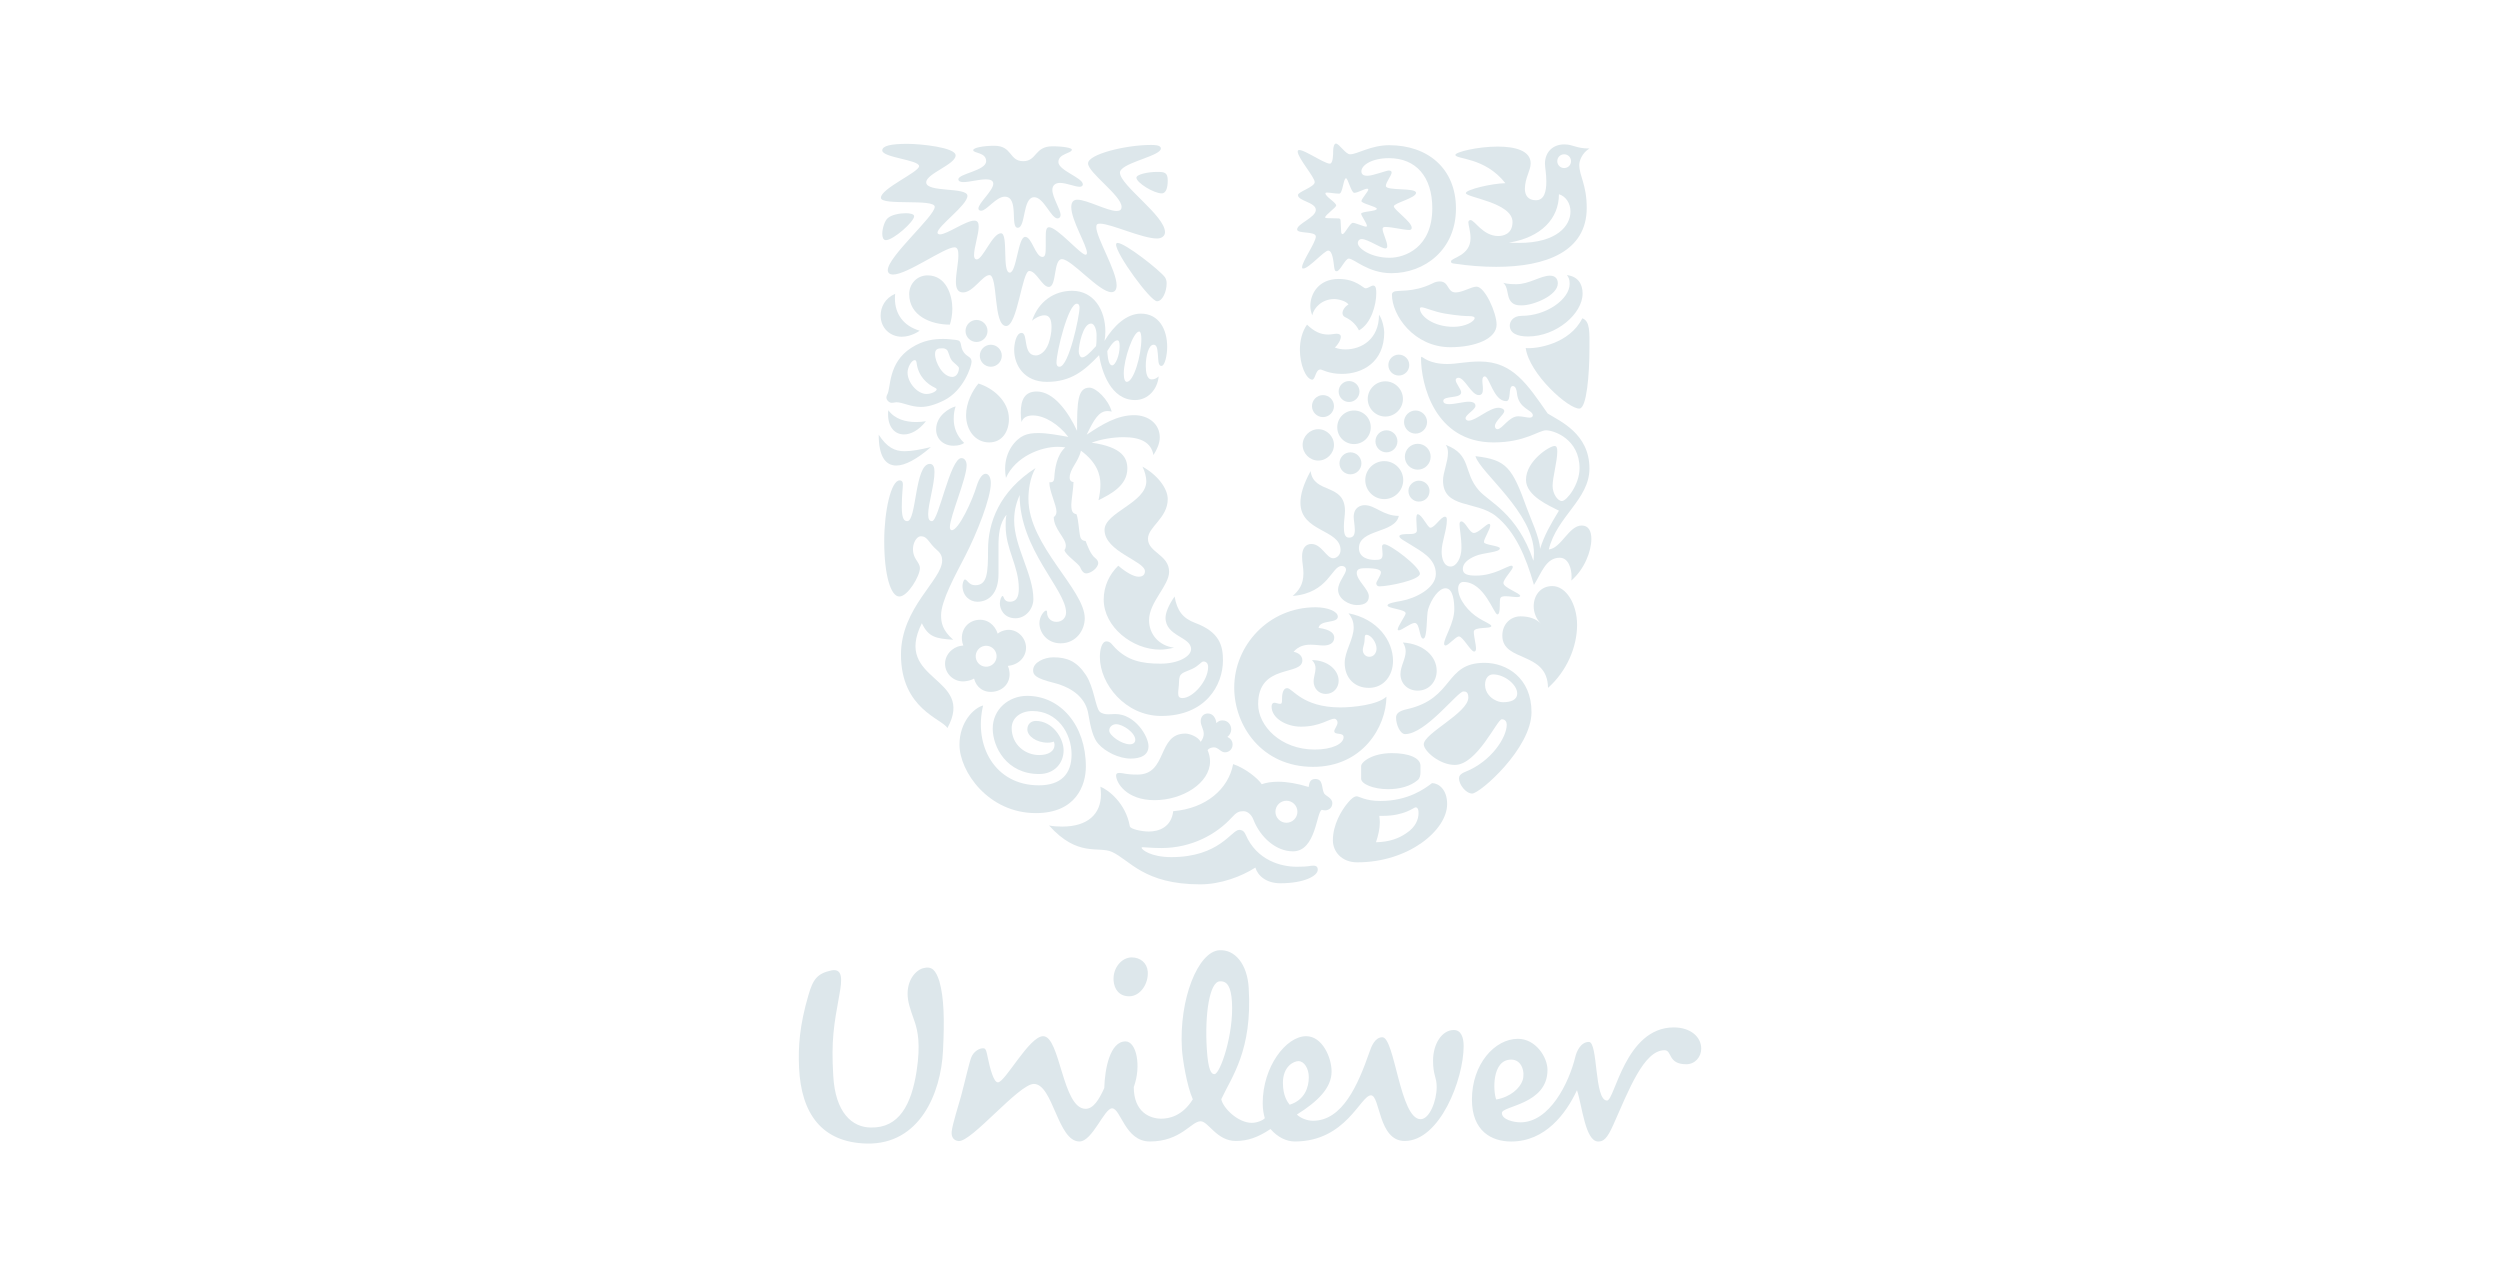 <svg width="180" height="92" viewBox="0 0 180 92" fill="none" xmlns="http://www.w3.org/2000/svg">
<path d="M65.881 73.639C65.775 73.299 65.464 72.536 65.38 71.973C65.193 70.725 65.844 69.904 66.442 69.716C67.113 69.528 67.376 69.866 67.635 70.65C67.971 71.845 68.008 73.411 67.896 75.653C67.749 78.715 66.219 82.413 62.417 82.336C59.136 82.264 57.684 80.135 57.533 76.886C57.461 75.355 57.571 73.824 58.204 71.66C58.54 70.5 58.839 70.088 59.881 69.866C60.7 69.716 60.627 70.574 60.441 71.585C60.033 73.824 59.843 74.906 59.994 77.446C60.14 80.135 61.373 81.181 62.715 81.181C64.729 81.22 65.623 79.54 65.997 77.11C66.293 75.169 66.07 74.235 65.881 73.639ZM108.807 76.291C109.591 76.291 109.816 77.219 109.628 77.782C109.441 78.341 108.771 78.979 107.728 79.165C107.503 78.603 107.391 76.291 108.807 76.291ZM94.234 77.556C94.234 76.924 93.896 76.401 93.49 76.401C93.15 76.401 92.37 76.773 92.37 77.968C92.37 78.905 92.702 79.349 92.855 79.54C93.933 79.202 94.234 78.303 94.234 77.556ZM82.637 69.94C82.585 69.341 82.116 68.933 81.482 68.933C80.774 68.933 80.108 69.677 80.179 70.611C80.224 71.227 80.587 71.733 81.299 71.733C82.116 71.734 82.712 70.8 82.637 69.94ZM88.7 72.133C88.635 71.089 88.383 70.618 87.823 70.656C87.081 70.701 86.737 73.041 86.889 75.5C86.986 77.105 87.224 77.352 87.447 77.337C87.857 77.312 88.843 74.445 88.7 72.133ZM113.43 76.064C112.968 77.984 111.567 80.808 109.477 80.808C108.993 80.808 108.136 80.62 108.136 80.135C108.136 79.612 111.419 79.54 111.419 77.036C111.419 76.104 110.562 74.795 109.293 74.795C107.616 74.795 105.979 76.626 105.979 79.165C105.979 81.441 107.391 82.189 108.807 82.189C111.269 82.189 112.76 80.171 113.543 78.492C113.917 79.612 114.137 82.189 115.073 82.189C115.444 82.189 115.707 82.001 116.154 80.995C117.27 78.491 118.353 75.616 119.845 75.616C120.402 75.616 120.068 76.626 121.41 76.626C122.042 76.626 122.488 76.104 122.488 75.503C122.488 74.644 121.706 73.974 120.514 73.974C117.009 73.974 116.266 79.24 115.706 79.24C114.774 79.24 115.072 75.019 114.4 75.019C113.803 75.019 113.51 75.731 113.43 76.064ZM83.607 80.545C84.166 80.545 85.127 80.363 85.883 79.15C85.451 78.188 85.142 76.244 85.099 75.536C84.877 71.916 86.269 68.511 87.793 68.417C88.911 68.349 89.805 69.408 89.907 71.125C90.182 75.635 88.683 77.518 87.932 79.143C88.058 79.773 89.125 80.845 90.132 80.845C90.503 80.845 90.953 80.658 91.066 80.507C90.991 80.247 90.915 79.911 90.915 79.424C90.915 76.81 92.593 74.606 94.047 74.606C95.203 74.606 95.874 76.137 95.874 77.147C95.874 78.34 94.866 79.313 93.376 80.247C93.638 80.507 94.12 80.695 94.532 80.695C96.659 80.695 97.772 78.118 98.596 75.764C98.744 75.315 99.007 74.682 99.528 74.682C100.422 74.682 100.797 80.582 102.284 80.582C102.92 80.582 103.441 79.274 103.441 78.268C103.441 77.521 103.18 77.446 103.18 76.363C103.18 75.169 103.814 74.161 104.673 74.161C105.195 74.161 105.383 74.682 105.383 75.315C105.383 77.706 103.666 82.15 101.134 82.15C99.23 82.15 99.378 78.864 98.708 78.864C97.959 78.864 96.915 82.187 93.228 82.187C92.629 82.187 91.996 81.889 91.476 81.29C90.582 81.889 89.834 82.15 88.977 82.15C87.599 82.15 87.001 80.731 86.443 80.731C85.771 80.731 85.028 82.187 82.788 82.187C80.999 82.187 80.701 79.8 80.068 79.8C79.508 79.8 78.651 82.187 77.719 82.187C76.151 82.187 75.819 78.043 74.437 78.043C73.356 78.043 69.94 82.252 69.013 82.156C68.64 82.117 68.483 81.838 68.523 81.464C68.575 80.948 69.019 79.564 69.199 78.91C69.501 77.775 69.777 76.53 69.932 76.133C70.085 75.733 70.499 75.447 70.831 75.478C70.999 75.494 71.049 75.806 71.101 76.065C71.289 76.988 71.552 77.93 71.848 77.93C72.372 77.93 74.102 74.606 75.108 74.606C76.34 74.606 76.487 79.835 78.164 79.835C78.725 79.835 79.136 79.164 79.508 78.34C79.546 76.956 79.918 74.981 81.037 74.981C81.82 74.981 82.193 76.735 81.632 78.268C81.631 80.096 82.823 80.545 83.607 80.545Z" fill="#DDE7EB"/>
<path d="M109.574 21.987C109.297 21.987 108.901 21.987 108.683 21.552C108.504 21.195 108.565 20.619 108.228 20.362C108.565 20.461 108.92 20.461 109.197 20.461C110.089 20.461 110.94 19.847 111.594 19.847C112.025 19.847 112.163 20.124 112.163 20.401C112.164 21.274 110.406 21.987 109.574 21.987ZM110.009 24.226C112.064 24.226 113.947 22.581 113.947 21.135C113.947 20.461 113.629 19.907 112.818 19.807C112.956 19.986 113.015 20.124 113.015 20.441C113.015 21.532 111.357 22.741 109.555 22.741C108.901 22.741 108.703 23.195 108.703 23.433C108.703 23.989 109.238 24.226 110.009 24.226ZM109.851 25.058C110.109 26.94 112.956 29.477 113.727 29.417C114.243 29.374 114.441 26.96 114.441 25.058C114.441 23.969 114.501 23.116 113.926 22.918C113.015 24.761 110.624 25.138 109.851 25.058Z" fill="#DDE7EB"/>
<path d="M65.325 37.522C65.996 37.522 65.858 33.4 66.946 33.4C67.204 33.4 67.283 33.657 67.283 33.974C67.283 34.905 66.828 36.273 66.828 37.026C66.828 37.402 66.927 37.522 67.105 37.522C67.58 37.522 68.411 32.983 69.222 32.983C69.479 32.983 69.597 33.241 69.597 33.499C69.597 34.45 68.391 37.184 68.391 37.957C68.391 38.076 68.43 38.174 68.53 38.174C69.025 38.174 70.013 36.035 70.329 34.965C70.507 34.41 70.745 34.112 70.963 34.112C71.16 34.112 71.339 34.331 71.339 34.787C71.339 35.856 70.349 38.373 69.479 40.058C68.807 41.365 67.758 43.246 67.758 44.297C67.758 44.832 67.856 45.386 68.628 46.06C67.362 45.981 66.848 45.863 66.373 44.872C64.256 49.092 70.27 48.677 68.213 52.42C67.836 51.748 64.87 51.054 64.87 47.131C64.87 43.743 67.836 41.761 67.836 40.355C67.836 40.078 67.739 39.84 67.481 39.622C66.828 39.066 66.808 38.612 66.294 38.612C65.919 38.612 65.462 39.483 65.937 40.256C66.096 40.514 66.234 40.672 66.234 40.91C66.234 41.464 65.363 42.949 64.751 42.949C64.137 42.949 63.664 41.426 63.664 38.968C63.664 36.787 64.157 34.589 64.771 34.589C64.948 34.589 65.008 34.708 65.008 34.867C65.008 35.124 64.929 35.639 64.929 36.511C64.929 37.442 65.147 37.522 65.325 37.522Z" fill="#DDE7EB"/>
<path d="M70.368 43.326C71.2 43.326 71.891 42.711 71.891 41.346V39.324C71.891 38.551 71.951 37.68 72.466 37.065C72.406 37.323 72.406 37.6 72.406 37.858C72.406 39.562 73.355 40.732 73.355 42.376C73.355 42.989 73.177 43.327 72.703 43.327C72.248 43.327 72.288 42.911 72.188 42.911C72.109 42.911 71.99 43.168 71.99 43.446C71.99 43.862 72.287 44.515 73.118 44.515C73.83 44.515 74.403 43.862 74.403 43.129C74.403 41.347 73.019 39.364 73.019 37.462C73.019 36.63 73.236 36.076 73.414 35.639C73.414 39.582 76.757 42.455 76.757 44.099C76.757 44.476 76.48 44.774 76.065 44.774C75.61 44.774 75.392 44.416 75.392 44.138C75.392 44 75.372 43.96 75.313 43.96C75.195 43.96 74.838 44.357 74.838 44.873C74.838 45.526 75.372 46.319 76.361 46.319C77.488 46.319 78.102 45.367 78.102 44.515C78.102 42.436 74.047 39.285 74.047 35.917C74.047 35.342 74.144 34.41 74.561 33.698C71.95 35.381 71.139 37.621 71.139 39.582C71.139 41.287 71.08 42.137 70.21 42.137C69.754 42.137 69.636 41.722 69.477 41.722C69.359 41.722 69.299 42.079 69.299 42.177C69.3 42.91 69.835 43.326 70.368 43.326Z" fill="#DDE7EB"/>
<path d="M100.338 21.016C100.589 20.847 101.704 21.115 103.146 20.401C103.323 20.303 103.502 20.264 103.66 20.264C104.353 20.264 104.175 21.055 104.809 21.055C105.302 21.055 105.937 20.639 106.313 20.639C106.903 20.639 107.754 22.502 107.754 23.374C107.754 24.384 106.234 24.999 104.432 24.999C101.803 24.999 100.219 22.701 100.219 21.214C100.219 21.095 100.279 21.055 100.338 21.016ZM104.65 23.532C105.521 23.532 106.174 23.136 106.174 22.898C106.174 22.82 106.056 22.76 105.798 22.76C105.541 22.76 105.026 22.741 104.056 22.581C103.224 22.443 102.591 22.126 102.353 22.126C102.274 22.126 102.234 22.165 102.234 22.224C102.234 22.741 103.185 23.532 104.65 23.532Z" fill="#DDE7EB"/>
<path d="M70.784 50.796C70.132 50.955 69.082 51.984 69.082 53.611C69.082 55.551 71.16 58.544 74.582 58.544C77.469 58.544 78.182 56.543 78.182 55.194C78.182 52.203 76.343 50.102 73.95 50.102C72.644 50.102 71.476 51.053 71.476 52.459C71.476 53.769 72.466 55.73 74.819 55.73C75.927 55.73 76.579 54.936 76.579 54.027C76.579 53.135 75.769 51.907 74.581 51.907C74.225 51.907 73.969 52.142 73.969 52.52C73.969 52.995 74.62 53.472 75.432 53.472C75.629 53.472 75.788 53.432 75.868 53.392C75.906 53.453 75.927 53.551 75.927 53.63C75.927 54.086 75.491 54.364 74.819 54.364C73.81 54.364 72.841 53.611 72.841 52.42C72.841 51.709 73.455 51.194 74.344 51.194C76.105 51.194 77.153 52.758 77.153 54.325C77.153 55.73 76.382 56.544 74.799 56.544C71.634 56.543 70.093 53.689 70.784 50.796Z" fill="#DDE7EB"/>
<path d="M93.365 62.406C94.313 62.406 94.264 62.326 94.561 62.326C94.857 62.326 94.878 62.505 94.878 62.624C94.878 63.06 93.907 63.595 92.187 63.595C91.178 63.595 90.564 63.06 90.386 62.465C89.398 63.1 87.895 63.674 86.411 63.674C82.356 63.674 81.328 61.909 80.061 61.337C79.091 60.9 77.608 61.753 75.531 59.434C75.808 59.494 76.184 59.514 76.481 59.514C78.3 59.514 79.269 58.623 79.269 57.196C79.269 57.017 79.249 56.821 79.229 56.643C79.784 56.86 81.05 57.81 81.348 59.494C81.386 59.693 82.197 59.87 82.712 59.87C83.424 59.87 84.334 59.573 84.472 58.405C86.846 58.207 88.449 56.801 88.786 55.016C89.635 55.293 90.605 56.066 90.842 56.464C91.178 56.345 91.573 56.285 92.028 56.285C92.661 56.285 93.374 56.404 94.224 56.662C94.264 56.404 94.303 56.087 94.699 56.087C95.293 56.087 95.134 56.741 95.332 57.116C95.431 57.314 95.927 57.433 95.927 57.83C95.927 58.207 95.609 58.346 95.411 58.346C95.332 58.346 95.233 58.326 95.173 58.307C94.778 58.446 94.757 61.297 93.096 61.297C91.871 61.297 90.743 60.287 90.248 59.02C90.109 58.644 89.813 58.405 89.535 58.405C89.219 58.405 89.041 58.465 88.666 58.881C87.598 60.049 85.817 61.059 83.622 61.059C82.949 61.059 82.415 60.999 82.276 60.999C82.196 60.999 82.196 61.019 82.196 61.038C82.196 61.177 82.869 61.713 84.333 61.713C87.814 61.713 88.666 59.751 89.219 59.751C89.299 59.751 89.535 59.751 89.673 60.068C90.486 61.969 92.257 62.406 93.365 62.406ZM91.831 58.446C91.831 58.882 92.187 59.239 92.623 59.239C93.058 59.239 93.414 58.882 93.414 58.446C93.414 58.009 93.058 57.652 92.623 57.652C92.187 57.652 91.831 58.009 91.831 58.446Z" fill="#DDE7EB"/>
<path d="M107.497 48.557C107.22 48.557 106.923 48.775 106.923 49.311C106.923 49.904 107.379 50.281 107.636 50.399C107.775 50.48 107.993 50.559 108.208 50.559C108.783 50.559 109.239 50.399 109.239 49.923C109.238 49.311 108.347 48.557 107.497 48.557ZM105.363 49.785C104.948 49.785 102.65 52.856 101.169 52.856C100.814 52.856 100.516 52.182 100.516 51.669C100.516 51.392 100.694 51.193 101.329 51.053C104.73 50.281 103.977 47.724 106.883 47.724C108.485 47.724 110.268 48.815 110.268 51.271C110.268 53.887 106.551 57.135 105.997 57.135C105.541 57.135 105.047 56.482 105.047 56.046C105.047 55.907 105.106 55.729 105.502 55.571C107.399 54.817 108.485 53.074 108.485 52.181C108.485 51.983 108.387 51.787 108.13 51.787C107.794 51.787 106.354 55.074 104.749 55.074C103.64 55.074 102.511 54.066 102.511 53.59C102.511 52.796 105.72 51.331 105.72 50.22C105.719 49.803 105.521 49.785 105.363 49.785Z" fill="#DDE7EB"/>
<path d="M66.215 23.81C66.215 23.81 65.641 24.245 64.929 24.245C64.079 24.245 63.406 23.612 63.406 22.72C63.406 22.105 63.723 21.472 64.454 21.154C64.435 21.273 64.435 21.372 64.435 21.491C64.434 22.621 65.067 23.473 66.215 23.81ZM70.448 27.615C70.013 28.129 69.557 29.002 69.557 29.893C69.557 30.962 70.211 31.854 71.22 31.854C72.189 31.854 72.644 31.022 72.644 30.17C72.644 28.843 71.437 27.911 70.448 27.615ZM63.881 28.407C63.844 28.468 63.821 28.546 63.821 28.625C63.821 28.804 64.019 29.002 64.196 29.002C64.355 29.002 64.454 28.962 64.533 28.962C65.007 28.962 65.542 29.299 66.313 29.299C66.767 29.299 67.302 29.159 67.974 28.824C69.398 28.11 69.953 26.347 69.953 26.049C69.953 25.672 69.651 25.722 69.398 25.375C69.146 25.029 69.243 24.724 69.082 24.562C68.991 24.47 68.707 24.464 68.35 24.424C68.231 24.411 68.073 24.404 67.914 24.404C67.263 24.404 66.489 24.484 65.62 25.038C63.905 26.135 64.157 27.951 63.881 28.407ZM68.529 25.95C68.666 26.137 69.044 26.366 69.044 26.505C69.044 26.782 68.885 27.139 68.569 27.139C67.876 27.139 67.323 26.089 67.323 25.494C67.323 25.118 67.541 25.078 67.837 25.078C67.975 25.078 68.035 25.098 68.134 25.158C68.311 25.257 68.311 25.653 68.529 25.95ZM66.709 28.367C66.056 28.367 65.344 27.555 65.344 26.822C65.344 26.426 65.641 25.93 65.858 25.93C65.937 25.93 65.977 25.99 65.996 26.129C66.115 27.099 66.749 27.655 67.342 27.931C67.401 27.971 67.441 27.991 67.441 28.03C67.441 28.169 67.065 28.367 66.709 28.367ZM68.391 23.374C68.489 23.056 68.569 22.661 68.569 22.224C68.569 21.274 68.132 19.827 66.788 19.827C66.017 19.827 65.462 20.441 65.462 21.175C65.462 22.741 67.025 23.374 68.391 23.374ZM63.267 31.299C63.267 32.805 63.723 33.519 64.534 33.519C65.166 33.519 66.017 33.062 67.025 32.191C66.254 32.369 65.66 32.488 65.127 32.488C64.415 32.488 63.861 32.211 63.267 31.299ZM63.96 29.536C63.941 29.636 63.941 29.734 63.941 29.833C63.941 30.764 64.434 31.279 65.087 31.279C65.58 31.279 66.155 30.982 66.668 30.328C66.452 30.367 66.194 30.387 65.957 30.387C65.226 30.387 64.434 30.19 63.96 29.536ZM68.806 29.259C68.35 29.377 67.401 29.932 67.401 30.922C67.401 31.635 67.955 32.092 68.648 32.092C69.004 32.092 69.261 32.012 69.419 31.893C68.866 31.359 68.668 30.764 68.668 30.17C68.668 29.753 68.727 29.496 68.806 29.259ZM69.518 23.83C69.518 24.265 69.874 24.623 70.309 24.623C70.744 24.623 71.101 24.266 71.101 23.83C71.101 23.394 70.744 23.036 70.309 23.036C69.874 23.036 69.518 23.394 69.518 23.83ZM70.546 25.613C70.546 26.049 70.903 26.406 71.339 26.406C71.773 26.406 72.13 26.049 72.13 25.613C72.13 25.178 71.773 24.821 71.339 24.821C70.903 24.821 70.546 25.178 70.546 25.613Z" fill="#DDE7EB"/>
<path d="M101.407 35.341C101.407 34.945 101.764 34.608 102.154 34.608C102.591 34.608 102.927 34.945 102.927 35.341C102.927 35.797 102.59 36.114 102.154 36.114C101.764 36.114 101.407 35.797 101.407 35.341ZM94.462 29.239C94.462 29.674 94.819 30.031 95.253 30.031C95.689 30.031 96.046 29.674 96.046 29.239C96.046 28.804 95.689 28.447 95.253 28.447C94.819 28.447 94.462 28.804 94.462 29.239ZM93.79 32.032C93.79 32.647 94.303 33.161 94.918 33.161C95.53 33.161 96.046 32.647 96.046 32.032C96.046 31.419 95.53 30.902 94.918 30.902C94.303 30.902 93.79 31.419 93.79 32.032ZM96.283 30.764C96.283 31.439 96.818 31.973 97.487 31.973C98.159 31.973 98.695 31.439 98.695 30.764C98.695 30.09 98.159 29.556 97.487 29.556C96.818 29.556 96.283 30.09 96.283 30.764ZM96.383 28.188C96.383 28.605 96.719 28.943 97.131 28.943C97.546 28.943 97.883 28.605 97.883 28.188C97.883 27.773 97.546 27.436 97.131 27.436C96.719 27.436 96.383 27.773 96.383 28.188ZM99.962 26.287C99.962 26.702 100.298 27.039 100.714 27.039C101.13 27.039 101.467 26.702 101.467 26.287C101.467 25.87 101.13 25.533 100.714 25.533C100.298 25.533 99.962 25.87 99.962 26.287ZM98.477 28.724C98.477 29.417 99.051 29.991 99.744 29.991C100.437 29.991 101.012 29.417 101.012 28.724C101.012 28.03 100.438 27.456 99.744 27.456C99.051 27.456 98.477 28.03 98.477 28.724ZM96.442 33.36C96.442 33.796 96.798 34.152 97.23 34.152C97.665 34.152 98.022 33.796 98.022 33.36C98.022 32.924 97.665 32.568 97.23 32.568C96.798 32.568 96.442 32.924 96.442 33.36ZM99.032 31.774C99.032 32.211 99.387 32.568 99.824 32.568C100.259 32.568 100.615 32.211 100.615 31.774C100.615 31.339 100.259 30.982 99.824 30.982C99.387 30.982 99.032 31.339 99.032 31.774ZM98.299 34.568C98.299 35.321 98.913 35.936 99.665 35.936C100.417 35.936 101.032 35.321 101.032 34.568C101.032 33.816 100.417 33.201 99.665 33.201C98.913 33.201 98.299 33.816 98.299 34.568ZM101.149 32.883C101.149 33.4 101.566 33.816 102.077 33.816C102.591 33.816 103.007 33.4 103.007 32.883C103.007 32.369 102.591 31.953 102.077 31.953C101.566 31.953 101.149 32.369 101.149 32.883ZM101.09 30.387C101.09 30.844 101.467 31.22 101.917 31.22C102.373 31.22 102.749 30.844 102.749 30.387C102.749 29.932 102.373 29.556 101.917 29.556C101.467 29.556 101.09 29.932 101.09 30.387Z" fill="#DDE7EB"/>
<path d="M103.105 56.384C102.591 56.781 101.387 57.671 99.387 57.671C98.319 57.671 97.843 57.334 97.685 57.334C97.487 57.334 97.27 57.532 97.052 57.79C96.582 58.346 95.967 59.376 95.967 60.505C95.967 61.297 96.582 62.088 97.724 62.088C101.427 62.088 104.194 59.771 104.194 57.89C104.194 56.821 103.561 56.384 103.105 56.384ZM102.077 56.166C102.237 56.03 102.274 55.81 102.274 55.591V55.135C102.274 54.56 101.407 54.225 100.219 54.225C98.774 54.225 98.002 54.877 98.002 55.155V56.067C98.002 56.444 98.873 56.821 99.942 56.821C100.794 56.821 101.566 56.603 102.077 56.166ZM101.917 58.128C102.017 58.128 102.135 58.187 102.135 58.544C102.135 58.979 101.938 59.553 101.228 60.008C100.734 60.347 100.06 60.624 99.071 60.642C99.229 60.168 99.348 59.671 99.348 59.198C99.348 59.039 99.329 58.92 99.309 58.742H99.566C101.13 58.743 101.804 58.128 101.917 58.128Z" fill="#DDE7EB"/>
<path d="M94.363 33.916C94.58 35.599 96.838 34.747 96.838 36.787C96.838 37.085 96.759 37.522 96.759 37.897C96.759 38.334 96.797 38.71 97.131 38.71C97.466 38.71 97.546 38.473 97.546 38.155C97.546 37.837 97.466 37.442 97.466 37.224C97.466 36.53 97.962 36.372 98.26 36.372C99.012 36.372 99.585 37.145 100.714 37.145C100.457 38.413 97.843 38.076 97.843 39.463C97.843 40.157 98.536 40.315 98.992 40.315C99.407 40.315 99.546 40.255 99.546 39.899C99.546 39.7 99.506 39.483 99.506 39.344C99.506 39.264 99.566 39.185 99.665 39.185C100.102 39.185 102.234 40.81 102.234 41.306C102.234 41.761 99.982 42.217 99.329 42.217C99.131 42.217 99.091 42.078 99.091 41.999C99.091 41.86 99.427 41.444 99.427 41.207C99.427 41.028 99.131 40.909 98.338 40.909C97.962 40.909 97.685 40.949 97.685 41.247C97.685 41.781 98.556 42.435 98.556 42.929C98.556 43.326 98.318 43.564 97.685 43.564C97.15 43.564 96.342 43.147 96.342 42.455C96.342 41.9 96.913 41.346 96.913 41.008C96.913 40.909 96.837 40.751 96.6 40.751C95.866 40.751 95.669 42.692 93.076 42.91C93.492 42.534 93.847 42.117 93.847 41.267C93.847 40.85 93.749 40.513 93.749 40.058C93.749 39.463 94.025 39.166 94.421 39.166C95.152 39.166 95.509 40.195 95.985 40.195C96.243 40.195 96.52 39.959 96.52 39.602C96.52 38.096 93.631 38.314 93.631 36.194C93.631 35.619 93.828 34.905 94.363 33.916ZM103.798 39.721C103.798 40.215 103.958 40.79 104.452 40.79C104.868 40.79 105.224 40.157 105.224 39.463C105.224 38.671 105.085 38.056 105.085 37.738C105.085 37.6 105.145 37.541 105.224 37.541C105.521 37.561 105.797 38.373 106.115 38.373C106.472 38.373 107.003 37.718 107.219 37.718C107.279 37.718 107.299 37.798 107.299 37.818C107.299 38.115 106.843 38.77 106.843 39.027C106.843 39.245 107.991 39.284 107.991 39.483C107.991 39.78 106.788 39.78 106.214 40.038C105.66 40.275 105.322 40.572 105.322 40.969C105.322 41.365 105.718 41.444 106.273 41.444C107.595 41.444 108.525 40.731 108.821 40.731C108.881 40.731 108.92 40.77 108.92 40.83C108.92 41.028 108.247 41.682 108.247 41.98C108.247 42.316 109.475 42.711 109.455 42.91C109.436 42.969 109.356 42.989 109.218 42.989C108.999 42.989 108.663 42.929 108.405 42.929C108.247 42.929 108.109 42.949 108.048 43.028C107.911 43.187 108.088 44.237 107.813 44.237C107.555 44.237 106.882 41.9 105.362 41.9C105.144 41.9 104.986 42.078 104.986 42.375C104.986 43.167 105.758 44.078 106.49 44.515C106.822 44.733 107.377 44.951 107.377 45.071C107.377 45.307 106.114 45.09 106.114 45.486C106.114 45.843 106.272 46.379 106.272 46.695C106.272 46.794 106.252 46.912 106.134 46.912C105.897 46.912 105.321 45.823 105.045 45.823C104.807 45.823 104.293 46.476 104.075 46.476C104.016 46.476 103.976 46.417 103.976 46.358C103.976 45.902 104.709 44.872 104.709 43.861C104.709 43.386 104.649 42.355 104.075 42.355C103.6 42.355 103.065 43.108 102.827 43.861C102.69 44.297 102.788 45.981 102.471 45.981C102.174 45.981 102.254 44.852 101.857 44.852C101.565 44.852 100.931 45.386 100.713 45.386C100.673 45.386 100.634 45.367 100.634 45.327C100.634 45.09 101.208 44.317 101.208 44.158C101.208 43.861 99.901 43.822 99.901 43.584C99.901 43.445 100.416 43.346 100.891 43.266C101.897 43.088 103.381 42.355 103.381 41.325C103.381 40.176 102.273 39.68 101.544 39.205C101.168 38.967 100.753 38.77 100.753 38.611C100.753 38.452 101.227 38.452 101.425 38.452C101.722 38.452 102.016 38.432 102.016 38.195C102.016 38.016 101.976 37.66 101.976 37.382C101.976 37.184 101.995 37.026 102.075 37.026C102.372 37.026 102.788 37.996 102.986 37.996C103.302 37.996 103.738 37.203 104.035 37.203C104.133 37.203 104.174 37.263 104.174 37.441C104.175 38.174 103.798 39.006 103.798 39.721Z" fill="#DDE7EB"/>
<path d="M94.937 45.208C95.848 45.327 96.066 45.644 96.066 45.902C96.066 46.338 95.67 46.476 95.293 46.476C95.017 46.476 94.7 46.417 94.364 46.417C93.927 46.417 93.493 46.516 93.137 46.932C93.394 46.972 93.77 47.151 93.77 47.548C93.77 48.697 90.586 47.744 90.586 50.698C90.586 52.263 92.208 53.968 94.66 53.968C95.928 53.968 96.739 53.551 96.739 53.075C96.739 52.699 96.067 52.956 96.067 52.639C96.067 52.5 96.304 52.242 96.304 52.023C96.304 51.927 96.225 51.747 96.067 51.747C95.709 51.747 95.036 52.32 93.671 52.32C92.603 52.32 91.554 51.708 91.554 50.875C91.554 50.697 91.634 50.597 91.752 50.597C91.871 50.597 92.029 50.677 92.168 50.677C92.287 50.677 92.306 50.597 92.306 50.38C92.306 50.161 92.306 49.547 92.681 49.547C93.058 49.547 93.77 50.934 96.502 50.934C97.409 50.934 99.171 50.757 99.824 50.161C99.804 52.341 98.101 55.214 94.542 55.214C90.843 55.214 88.864 52.242 88.864 49.507C88.864 46.476 91.336 43.723 94.72 43.723C95.589 43.723 96.323 44.019 96.323 44.396C96.323 44.912 95.036 44.594 94.937 45.208ZM101.011 46.26C101.149 46.476 101.209 46.695 101.209 46.892C101.209 47.448 100.833 47.963 100.833 48.538C100.833 49.192 101.328 49.726 102.077 49.726C102.888 49.726 103.442 49.074 103.442 48.3C103.442 47.249 102.492 46.358 101.011 46.26ZM94.462 47.527C94.659 47.724 94.719 47.923 94.719 48.121C94.719 48.418 94.581 48.736 94.581 49.073C94.581 49.547 94.937 49.964 95.451 49.964C96.006 49.964 96.383 49.527 96.383 49.014C96.383 48.26 95.609 47.527 94.462 47.527ZM97.091 44.158C99.17 44.555 100.298 46.12 100.298 47.587C100.298 48.598 99.665 49.527 98.556 49.527C97.546 49.527 96.818 48.835 96.818 47.725C96.818 46.893 97.466 46.021 97.466 45.169C97.466 44.832 97.368 44.495 97.091 44.158ZM98.121 46.794C98.121 47.071 98.319 47.289 98.596 47.289C98.912 47.289 99.111 47.012 99.111 46.695C99.111 46.279 98.734 45.704 98.378 45.704C98.219 45.704 98.279 45.942 98.24 46.2C98.219 46.397 98.121 46.635 98.121 46.794Z" fill="#DDE7EB"/>
<path d="M76.284 26.406C76.956 26.406 77.727 22.76 77.727 22.145C77.727 21.987 77.668 21.867 77.53 21.867C76.916 21.867 76.067 25.335 76.067 26.109C76.066 26.247 76.105 26.406 76.284 26.406ZM81.13 27.495C81.624 27.495 82.178 25.593 82.178 24.404C82.178 24.146 82.138 23.869 82.019 23.869C81.603 23.869 80.911 25.831 80.911 26.901C80.912 27.317 81.011 27.495 81.13 27.495ZM77.904 25.732C78.121 25.732 78.399 25.493 78.915 24.92C78.953 24.662 78.953 24.424 78.953 24.127C78.953 23.731 78.795 23.295 78.558 23.295C77.964 23.295 77.668 24.88 77.668 25.297C77.668 25.533 77.786 25.732 77.904 25.732ZM80.615 24.92C80.615 24.582 80.535 24.503 80.457 24.503C80.258 24.503 80.042 24.741 79.725 25.276C79.764 25.99 79.883 26.307 80.081 26.307C80.298 26.307 80.615 25.613 80.615 24.92ZM82.138 22.581C83.444 22.581 84.037 23.711 84.037 24.979C84.037 25.533 83.88 26.347 83.623 26.347C83.365 26.347 83.405 25.89 83.365 25.474C83.326 24.939 83.226 24.821 83.048 24.821C82.712 24.821 82.495 25.613 82.495 26.347C82.495 26.802 82.574 27.317 82.929 27.317C83.127 27.317 83.305 27.218 83.424 27.099C83.345 28.01 82.672 28.804 81.723 28.804C79.982 28.804 79.329 26.762 79.132 25.573C78.083 26.683 77.115 27.495 75.373 27.495C73.752 27.495 73.02 26.307 73.02 25.178C73.02 24.84 73.138 23.969 73.554 23.969C74.048 23.969 73.614 25.593 74.582 25.593C74.82 25.593 75.254 25.394 75.493 24.741C75.631 24.345 75.71 23.929 75.71 23.572C75.71 23.036 75.592 22.701 75.196 22.701C74.859 22.701 74.443 22.957 74.305 23.096C74.781 21.67 75.927 20.937 77.192 20.937C78.756 20.937 79.586 22.324 79.586 23.869C79.586 24.087 79.566 24.325 79.526 24.543C80.199 23.433 81.13 22.581 82.138 22.581Z" fill="#DDE7EB"/>
<path d="M78.439 27.911C77.589 27.911 77.549 28.943 77.549 31.022C76.916 29.655 75.868 28.188 74.641 28.188C73.811 28.188 73.495 28.744 73.495 29.714C73.495 29.912 73.514 30.21 73.554 30.387C73.653 30.051 73.97 29.912 74.365 29.912C75.217 29.912 76.245 30.566 76.917 31.458C76.146 31.319 75.394 31.18 74.762 31.18C74.365 31.18 74.01 31.22 73.713 31.359C73.139 31.616 72.368 32.468 72.368 33.757C72.368 33.955 72.388 34.172 72.428 34.41C73.12 32.864 74.959 32.171 76.146 32.171C76.384 32.171 76.561 32.191 76.7 32.211C76.086 32.765 75.949 33.736 75.908 34.39C75.889 34.707 75.77 34.727 75.552 34.727C75.552 35.38 76.067 36.352 76.067 36.847C76.067 37.026 75.968 37.184 75.87 37.224C75.87 38.096 76.739 38.73 76.739 39.284C76.739 39.423 76.7 39.542 76.64 39.602C76.7 39.959 77.657 40.558 77.781 40.859C77.933 41.224 78.104 41.286 78.203 41.286C78.539 41.286 79.072 40.889 79.072 40.532C79.072 40.414 78.973 40.275 78.895 40.215C78.519 39.939 78.321 39.344 78.162 38.948C78.024 38.948 77.845 38.89 77.782 38.656C77.674 38.246 77.668 37.482 77.51 37.026C77.253 36.966 77.134 36.867 77.134 36.332C77.134 36.074 77.293 35.063 77.293 34.706C77.174 34.706 77.016 34.627 77.016 34.389C77.016 33.756 77.65 33.26 77.827 32.448C78.954 33.28 79.231 34.132 79.231 34.886C79.231 35.281 79.171 35.657 79.092 36.015C79.923 35.598 81.169 34.984 81.169 33.736C81.169 33.002 80.833 32.19 78.597 31.873C79.29 31.615 80.161 31.477 80.892 31.477C82.159 31.477 82.89 31.873 83.048 32.764C83.305 32.368 83.504 31.912 83.504 31.497C83.504 30.525 82.692 29.892 81.663 29.892C80.457 29.892 79.389 30.525 78.241 31.299C78.757 30.229 79.111 29.595 79.745 29.595C79.844 29.595 79.943 29.615 80.042 29.635C79.804 28.764 78.915 27.911 78.439 27.911Z" fill="#DDE7EB"/>
<path d="M111.768 42.197C112.758 42.197 113.55 43.484 113.55 44.991C113.55 46.595 112.797 48.34 111.456 49.527C111.436 46.853 108.168 47.705 108.168 45.764C108.168 44.932 108.763 44.377 109.475 44.377C110.109 44.377 110.604 44.555 110.96 44.913C110.604 44.575 110.426 44.099 110.426 43.644C110.426 42.889 110.901 42.197 111.768 42.197Z" fill="#DDE7EB"/>
<path d="M94.106 23.374C94.621 23.869 95.075 24.087 95.629 24.087C95.848 24.087 96.106 24.028 96.245 24.028C96.423 24.028 96.54 24.107 96.54 24.245C96.54 24.464 96.342 24.821 96.106 25.019C96.342 25.118 96.6 25.158 96.878 25.158C98.001 25.158 99.288 24.444 99.288 22.661C99.526 22.977 99.665 23.632 99.665 23.929C99.665 26.089 98.08 26.921 96.62 26.921C95.669 26.921 95.194 26.603 95.074 26.603C94.699 26.603 94.719 27.357 94.461 27.337C94.006 27.258 93.592 26.247 93.592 25.178C93.592 24.543 93.75 23.869 94.106 23.374ZM97.091 21.927C96.933 21.67 96.342 21.532 96.066 21.532C95.194 21.532 94.6 22.145 94.482 22.701C94.403 22.502 94.344 22.264 94.344 22.027C94.344 21.155 94.937 20.085 96.383 20.085C97.646 20.085 98.141 20.758 98.319 20.758C98.517 20.758 98.715 20.56 98.874 20.56C99.091 20.56 99.091 20.897 99.091 21.135C99.091 21.927 98.734 23.295 97.844 23.79C97.685 23.453 97.369 23.076 96.858 22.839C96.719 22.78 96.66 22.661 96.66 22.542C96.659 22.324 96.857 22.046 97.091 21.927Z" fill="#DDE7EB"/>
<path d="M80.358 17.608C80.358 18.301 82.83 21.69 83.305 21.69C83.702 21.69 83.998 20.996 83.998 20.401C83.998 20.244 83.958 20.086 83.88 19.966C83.523 19.47 81.011 17.489 80.457 17.489C80.397 17.489 80.358 17.549 80.358 17.608ZM65.818 15.567C65.818 15.964 64.315 17.291 63.782 17.291C63.584 17.291 63.524 17.054 63.524 16.836C63.524 16.44 63.702 15.885 63.92 15.706C64.177 15.468 64.77 15.351 65.225 15.351C65.502 15.351 65.818 15.409 65.818 15.567ZM83.88 16.717C83.88 15.527 80.671 13.368 80.635 12.437C80.631 12.352 80.678 12.267 80.75 12.192C81.299 11.611 83.582 11.187 83.582 10.692C83.582 10.436 83.107 10.436 82.869 10.436C81.03 10.436 78.34 11.109 78.34 11.763C78.34 12.437 80.753 14.082 80.753 14.894C80.753 15.112 80.614 15.191 80.396 15.191C79.725 15.191 78.26 14.378 77.568 14.378C77.252 14.378 77.132 14.596 77.132 14.914C77.132 15.865 78.26 17.668 78.26 18.202C78.26 18.262 78.24 18.341 78.161 18.341C77.804 18.341 76.124 16.36 75.53 16.36C75.313 16.36 75.293 16.657 75.293 17.093V17.767C75.293 18.222 75.273 18.5 75.056 18.5C74.541 18.5 74.304 17.054 73.81 17.054C73.295 17.054 73.196 19.629 72.703 19.629C72.128 19.629 72.623 16.795 72.069 16.795C71.456 16.795 70.763 18.678 70.328 18.678C70.17 18.678 70.131 18.519 70.131 18.381C70.131 17.806 70.466 16.875 70.466 16.321C70.466 16.043 70.387 15.885 70.15 15.885C69.536 15.885 68.192 16.875 67.677 16.875C67.598 16.875 67.499 16.836 67.499 16.756C67.499 16.282 69.655 14.775 69.655 14.102C69.655 13.447 66.687 13.884 66.687 13.13C66.687 12.497 68.805 11.843 68.805 11.189C68.805 10.614 66.293 10.357 65.324 10.357C64.156 10.357 63.523 10.495 63.523 10.832C63.523 11.347 66.175 11.506 66.175 11.961C66.175 12.397 63.425 13.566 63.425 14.24C63.425 14.835 67.301 14.279 67.301 14.894C67.301 15.567 63.92 18.479 63.92 19.45C63.92 19.669 64.078 19.768 64.295 19.768C65.324 19.768 67.993 17.806 68.725 17.806C68.983 17.806 69.003 18.123 69.003 18.401C69.003 18.916 68.825 19.708 68.825 20.284C68.825 20.738 68.944 21.055 69.339 21.055C70.072 21.055 70.743 19.807 71.239 19.807C71.871 19.807 71.496 23.473 72.445 23.473C73.256 23.473 73.592 19.51 74.106 19.51C74.621 19.51 75.037 20.659 75.511 20.659C76.104 20.659 75.827 18.658 76.461 18.658C77.153 18.658 79.131 21.036 80.021 21.036C80.298 21.036 80.396 20.818 80.396 20.54C80.396 19.49 78.933 17.113 78.933 16.36C78.933 16.163 78.992 16.103 79.209 16.103C79.981 16.103 82.237 17.172 83.304 17.172C83.663 17.172 83.88 16.974 83.88 16.717ZM81.822 12.794C81.822 13.15 83.068 13.923 83.642 13.923C83.978 13.923 84.077 13.467 84.077 12.992C84.077 12.397 83.821 12.377 83.306 12.377C82.653 12.377 81.822 12.556 81.822 12.794ZM77.173 10.772C77.173 10.653 76.58 10.534 75.769 10.534C74.483 10.534 74.662 11.605 73.673 11.605C72.644 11.605 72.9 10.495 71.595 10.495C70.803 10.495 70.073 10.634 70.073 10.812C70.073 11.05 71.002 10.951 71.002 11.605C71.002 12.298 69.003 12.497 69.003 12.913C69.003 13.052 69.161 13.111 69.359 13.111C69.795 13.111 70.486 12.913 70.982 12.913C71.259 12.913 71.516 12.972 71.516 13.229C71.516 13.725 70.447 14.617 70.447 15.013C70.447 15.132 70.546 15.172 70.645 15.172C71.041 15.172 71.714 14.161 72.346 14.161C73.395 14.161 72.703 16.4 73.276 16.4C73.869 16.4 73.612 14.2 74.463 14.2C75.156 14.2 75.67 15.726 76.144 15.726C76.263 15.726 76.362 15.627 76.362 15.488C76.362 15.073 75.769 14.22 75.769 13.666C75.769 13.329 76.006 13.169 76.323 13.169C76.777 13.169 77.391 13.447 77.726 13.447C77.844 13.447 77.963 13.408 77.963 13.269C77.963 12.794 76.204 12.279 76.204 11.665C76.205 11.05 77.173 11.05 77.173 10.772Z" fill="#DDE7EB"/>
<path d="M112.243 13.983C112.243 15.746 110.96 17.093 108.643 17.47C108.901 17.489 109.138 17.489 109.376 17.489C112.084 17.489 113.075 16.261 113.075 15.231C113.075 14.656 112.758 14.142 112.243 13.983ZM108.901 15.983C108.901 14.577 105.541 14.22 105.541 13.903C105.541 13.646 107.417 13.209 108.386 13.189C106.903 11.288 104.789 11.486 104.789 11.149C104.789 10.951 106.372 10.554 107.834 10.554C109.06 10.554 110.208 10.832 110.208 11.763C110.208 12.279 109.792 12.814 109.792 13.606C109.792 14.042 110.008 14.418 110.584 14.418C111.199 14.418 111.336 13.765 111.336 13.07C111.336 12.497 111.237 12.06 111.237 11.783C111.237 10.951 111.807 10.397 112.619 10.397C113.292 10.397 113.451 10.692 114.441 10.692C113.906 11.011 113.708 11.585 113.708 11.862C113.708 12.695 114.244 13.269 114.244 14.974C114.244 18.103 111.317 19.213 107.735 19.213C106.75 19.213 105.7 19.133 104.67 18.975C104.512 18.955 104.472 18.916 104.472 18.817C104.472 18.559 105.878 18.42 105.878 17.153C105.878 16.657 105.72 16.182 105.72 16.004C105.72 15.905 105.799 15.845 105.878 15.845C106.175 15.845 106.77 16.994 107.874 16.994C108.168 16.994 108.901 16.895 108.901 15.983ZM112.124 11.605C112.124 11.882 112.342 12.1 112.619 12.1C112.896 12.1 113.114 11.882 113.114 11.605C113.114 11.328 112.896 11.109 112.619 11.109C112.342 11.109 112.124 11.328 112.124 11.605Z" fill="#DDE7EB"/>
<path d="M110.366 29.912C110.366 29.496 109.317 29.457 109.218 28.288C109.198 28.11 109.138 27.793 108.92 27.793C108.565 27.793 108.841 28.883 108.446 28.883C107.536 28.883 107.239 27.099 106.903 27.099C106.823 27.099 106.729 27.159 106.729 27.396C106.729 27.615 106.769 27.753 106.769 28.01C106.769 28.268 106.708 28.447 106.472 28.447C105.937 28.447 105.462 27.198 105.006 27.198C104.907 27.198 104.809 27.258 104.809 27.357C104.809 27.595 105.204 28.03 105.204 28.248C105.204 28.724 103.917 28.466 103.917 28.863C103.917 29.041 104.095 29.1 104.333 29.1C104.749 29.1 105.402 28.923 105.739 28.923C105.937 28.923 106.234 28.962 106.234 29.219C106.234 29.496 105.521 29.853 105.521 30.11C105.521 30.23 105.639 30.288 105.738 30.288C106.273 30.288 107.219 29.358 107.892 29.358C108.01 29.358 108.307 29.417 108.307 29.596C108.307 29.853 107.634 30.308 107.634 30.685C107.634 30.784 107.695 30.902 107.813 30.902C108.167 30.902 108.643 29.972 109.316 29.972C109.573 29.972 109.95 30.071 110.148 30.071C110.307 30.071 110.366 29.972 110.366 29.912ZM110.881 39.522C111.198 38.532 111.594 37.837 112.243 36.768C111.594 36.432 109.871 35.717 109.871 34.548C109.871 33.181 111.573 32.111 111.925 32.111C112.084 32.111 112.124 32.251 112.124 32.508C112.124 33.221 111.787 34.37 111.787 34.985C111.787 35.539 112.144 36.075 112.46 36.075C112.797 36.075 113.727 34.886 113.727 33.717C113.727 31.616 111.886 30.982 111.316 30.982C110.781 30.982 109.811 31.854 107.535 31.854C103.283 31.854 102.313 27.635 102.313 25.791C102.313 25.712 102.332 25.692 102.352 25.692C102.451 25.692 102.868 26.208 104.213 26.208C104.906 26.208 105.54 26.029 106.55 26.029C108.919 26.029 109.969 27.675 111.434 29.773C112.321 30.328 114.44 31.22 114.44 33.736C114.44 35.956 112.084 37.184 111.514 39.562C112.42 39.463 112.955 37.837 113.885 37.837C114.36 37.837 114.578 38.214 114.578 38.81C114.578 39.68 114.083 40.989 113.132 41.801C113.152 41.722 113.152 41.622 113.152 41.503C113.152 40.949 112.935 40.157 112.3 40.157C111.315 40.157 110.998 41.227 110.444 42.117C109.87 40.097 109.098 38.274 107.714 37.164C106.313 36.035 103.897 36.648 103.897 34.588C103.897 34.033 104.254 33.241 104.254 32.607C104.254 32.389 104.214 32.191 104.094 32.032C105.995 32.746 105.321 34.013 106.491 35.321C107.219 36.154 109.238 36.946 110.405 40.374C110.424 40.275 110.444 40.018 110.444 39.84C110.444 36.907 106.569 34.033 106.232 32.844C108.484 33.102 108.879 33.657 109.948 36.629C110.168 37.244 110.881 38.77 110.881 39.522Z" fill="#DDE7EB"/>
<path d="M100.061 18.559C98.675 18.559 97.764 17.866 97.764 17.509C97.764 17.33 97.883 17.212 98.042 17.212C98.477 17.212 99.427 17.885 99.743 17.885C99.823 17.885 99.882 17.846 99.882 17.727C99.882 17.37 99.546 16.776 99.546 16.48C99.546 16.4 99.605 16.341 99.724 16.341C100.258 16.341 101.05 16.559 101.466 16.559C101.605 16.559 101.644 16.48 101.644 16.4C101.644 15.964 100.357 15.112 100.357 14.854C100.357 14.617 101.956 14.259 101.956 13.884C101.956 13.487 99.782 13.765 99.782 13.388C99.782 13.111 100.198 12.635 100.198 12.417C100.198 12.318 100.118 12.279 99.981 12.279C99.802 12.279 98.852 12.655 98.456 12.655C98.258 12.655 98.02 12.616 98.02 12.338C98.02 11.882 98.792 11.387 100 11.387C101.956 11.387 103.125 12.734 103.125 14.993C103.126 17.846 101.13 18.559 100.061 18.559ZM96.205 14.795C96.205 14.577 95.431 14.161 95.431 13.923C95.431 13.884 95.47 13.864 95.53 13.864C95.749 13.864 96.125 13.943 96.423 13.943C96.68 13.943 96.719 12.834 96.914 12.834C97.052 12.834 97.289 13.884 97.508 13.884C97.765 13.884 98.24 13.586 98.438 13.586C98.477 13.586 98.517 13.606 98.517 13.646C98.517 13.785 98.022 14.319 98.022 14.478C98.022 14.656 99.131 14.874 99.131 15.033C99.131 15.231 98.002 15.211 98.002 15.39C98.002 15.527 98.418 16.083 98.418 16.261C98.418 16.301 98.398 16.321 98.359 16.321C98.2 16.321 97.587 16.043 97.409 16.043C97.191 16.043 96.838 16.855 96.66 16.855C96.601 16.855 96.562 16.776 96.562 16.677L96.522 15.885C96.522 15.806 96.483 15.726 96.383 15.726C96.145 15.726 95.69 15.706 95.55 15.706C95.451 15.706 95.412 15.686 95.412 15.646C95.412 15.488 96.205 14.934 96.205 14.795ZM95.629 18.043C95.947 18.043 96.006 18.817 96.066 19.272C96.106 19.51 96.145 19.53 96.245 19.53C96.483 19.53 96.858 18.618 97.112 18.618C97.487 18.618 98.498 19.669 100.18 19.669C102.572 19.669 104.829 17.984 104.829 15.013C104.829 12.14 102.808 10.455 100.021 10.455C98.696 10.455 97.724 11.109 97.21 11.109C96.897 11.129 96.423 10.337 96.184 10.337C96.086 10.337 95.987 10.534 95.987 10.871C95.987 11.09 95.987 11.783 95.749 11.783C95.273 11.783 93.434 10.416 93.434 10.911C93.434 11.367 94.659 12.754 94.659 13.111C94.659 13.467 93.453 13.805 93.453 14.042C93.453 14.478 94.739 14.557 94.739 15.112C94.739 15.666 93.393 16.103 93.393 16.519C93.393 16.855 94.739 16.618 94.739 17.034C94.739 17.45 93.75 18.837 93.75 19.232C93.75 19.332 93.769 19.332 93.848 19.332C94.224 19.332 95.352 18.043 95.629 18.043Z" fill="#DDE7EB"/>
<path d="M86.669 52.837C86.669 53.015 86.609 53.214 86.451 53.411C86.234 53.015 85.62 52.817 85.343 52.818C83.305 52.818 84.077 55.77 81.901 55.77C80.991 55.77 80.912 55.651 80.576 55.651C80.437 55.651 80.358 55.711 80.358 55.829C80.358 56.346 81.09 57.612 83.128 57.612C85.165 57.612 87.124 56.365 87.124 54.818C87.124 54.56 87.065 54.285 86.946 54.007C87.025 53.888 87.224 53.809 87.401 53.809C87.717 53.809 87.895 54.167 88.192 54.167C88.509 54.167 88.747 53.928 88.747 53.611C88.747 53.352 88.608 53.175 88.371 53.055C88.53 52.937 88.648 52.738 88.648 52.52C88.648 52.182 88.41 51.867 88.014 51.867C87.836 51.867 87.718 51.928 87.579 52.063C87.541 51.709 87.342 51.371 86.966 51.371C86.669 51.371 86.451 51.589 86.451 51.927C86.451 52.242 86.669 52.501 86.669 52.837Z" fill="#DDE7EB"/>
<path d="M75.829 49.153C77.411 49.547 78.202 50.399 78.36 51.41C78.518 52.381 78.716 53.175 79.091 53.57C79.586 54.126 80.556 54.618 81.407 54.618C82.119 54.618 82.692 54.383 82.692 53.728C82.692 53.014 81.723 51.41 80.298 51.41C80.16 51.41 79.982 51.43 79.784 51.43C79.606 51.43 79.348 51.391 79.191 51.252C78.875 50.973 78.775 49.487 78.182 48.596C77.529 47.605 76.817 47.327 75.848 47.327C75.157 47.327 74.384 47.703 74.384 48.259C74.384 48.597 74.562 48.835 75.829 49.153ZM81.348 53.59C80.753 53.59 79.864 52.955 79.864 52.598C79.864 52.3 80.141 52.142 80.357 52.142C80.852 52.142 81.742 52.758 81.742 53.273C81.742 53.411 81.643 53.59 81.348 53.59Z" fill="#DDE7EB"/>
<path d="M79.527 38.155C79.527 36.887 82.535 36.214 82.535 34.648C82.535 34.39 82.436 33.935 82.257 33.598C83.305 34.172 84.077 35.144 84.077 35.936C84.077 37.303 82.653 37.937 82.653 38.79C82.653 39.78 84.176 39.939 84.176 41.167C84.176 42.177 82.731 43.346 82.731 44.654C82.731 45.664 83.444 46.495 84.531 46.635C84.175 46.714 83.859 46.773 83.523 46.773C81.524 46.773 79.467 45.129 79.467 43.167C79.467 42.197 79.883 41.346 80.515 40.731C81.07 41.207 81.623 41.523 81.98 41.523C82.295 41.523 82.435 41.365 82.435 41.128C82.436 40.394 79.527 39.721 79.527 38.155ZM85.838 48.161C85.159 48.472 84.888 48.419 84.888 49.113C84.888 49.37 84.829 49.705 84.829 49.884C84.829 50.122 84.868 50.261 85.145 50.261C85.857 50.261 86.985 49.053 86.985 48.022C86.985 47.744 86.826 47.627 86.648 47.627C86.49 47.627 86.313 47.943 85.838 48.161ZM85.758 46.734C85.758 45.843 83.918 45.823 83.918 44.475C83.918 44.138 84.135 43.564 84.571 42.949C84.75 43.979 85.164 44.515 86.055 44.852C87.815 45.505 88.053 46.495 88.053 47.547C88.053 49.331 86.807 51.549 83.603 51.549C81.031 51.549 79.191 49.25 79.191 47.309C79.191 46.773 79.329 46.18 79.665 46.18C79.963 46.18 80.061 46.417 80.298 46.654C81.189 47.547 82.158 47.784 83.563 47.784C84.829 47.784 85.758 47.269 85.758 46.734Z" fill="#DDE7EB"/>
<path d="M71.75 47.163C71.798 47.577 71.503 47.951 71.09 47.999C70.677 48.047 70.303 47.751 70.256 47.338C70.207 46.923 70.503 46.549 70.916 46.5C71.329 46.452 71.702 46.749 71.75 47.163ZM68.053 47.943C68.137 48.619 68.767 49.132 69.478 49.053C69.735 49.025 69.973 48.954 70.132 48.855C70.29 49.489 70.821 49.896 71.539 49.802C72.267 49.707 72.762 49.132 72.684 48.399C72.663 48.202 72.624 48.081 72.565 47.943C72.565 47.943 72.662 47.932 72.734 47.919C73.449 47.784 73.93 47.209 73.87 46.516C73.792 45.803 73.153 45.273 72.487 45.356C72.23 45.387 71.992 45.486 71.833 45.624C71.654 45.031 71.096 44.515 70.335 44.641C69.647 44.755 69.192 45.339 69.261 46.081C69.273 46.201 69.301 46.338 69.36 46.476C69.36 46.476 69.244 46.494 69.163 46.505C68.586 46.591 67.96 47.173 68.053 47.943Z" fill="#DDE7EB"/>
</svg>
